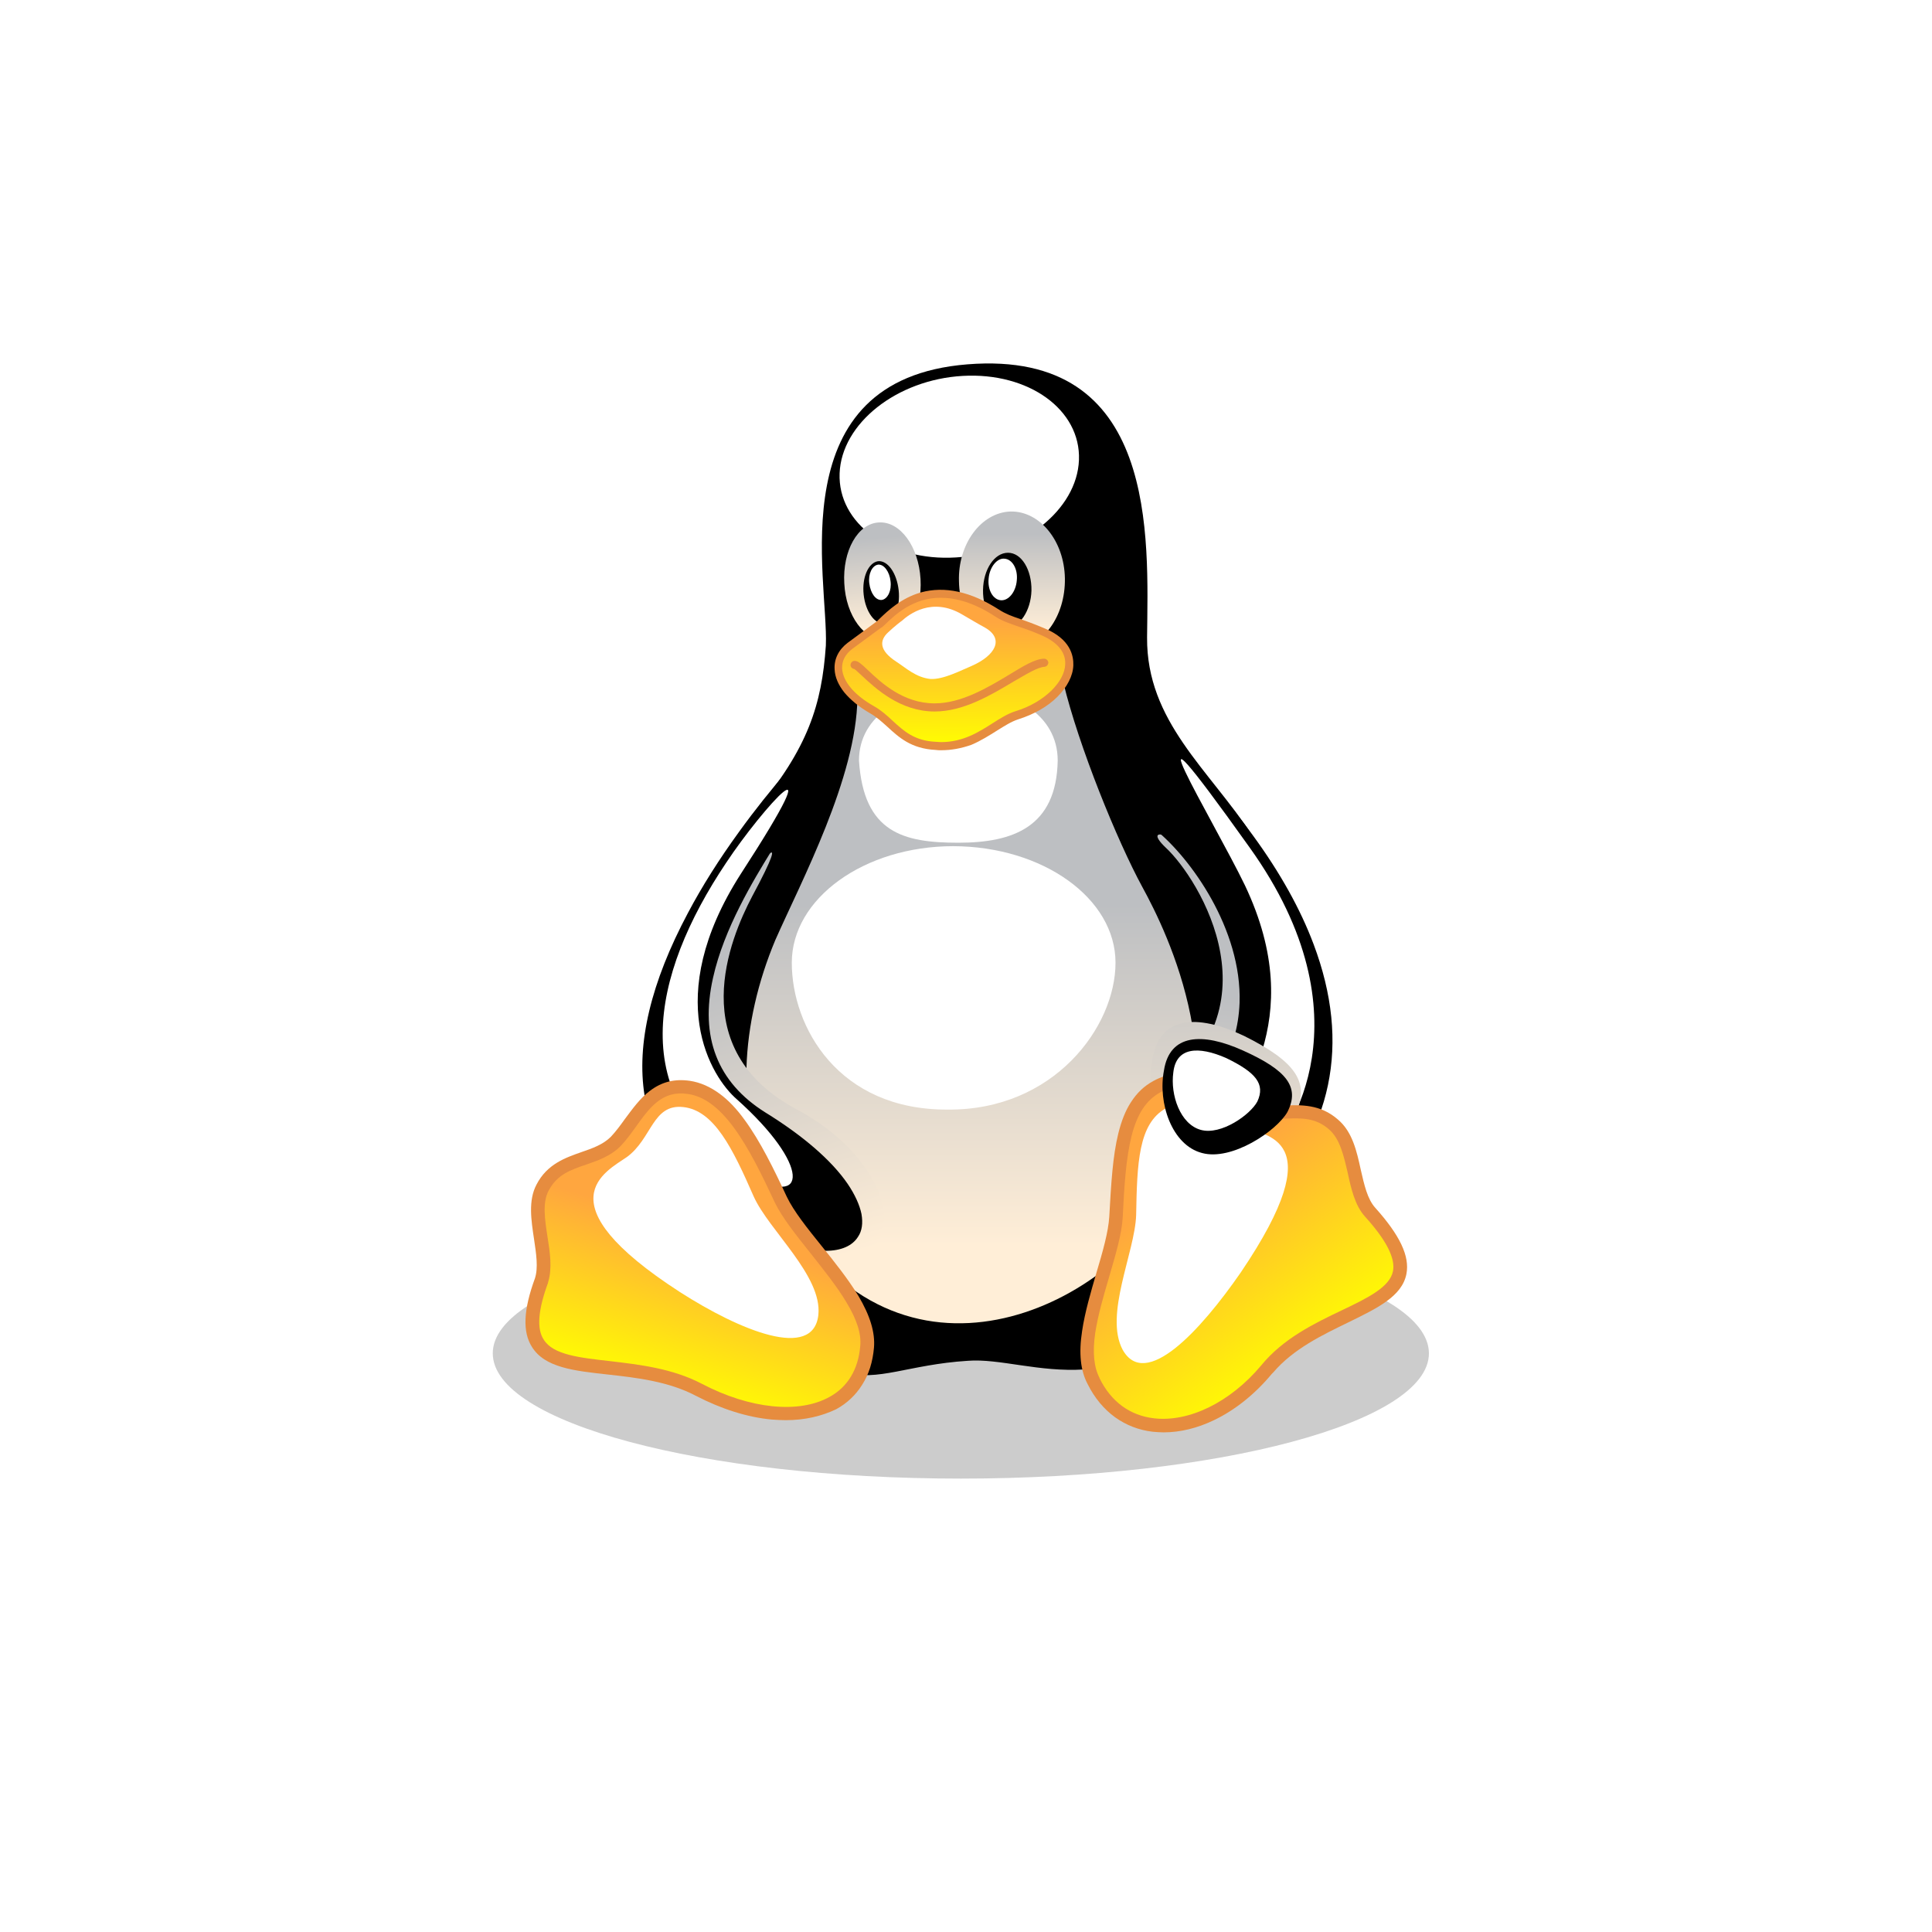 <?xml version="1.0" encoding="utf-8"?>
<!-- Generator: Adobe Illustrator 27.0.0, SVG Export Plug-In . SVG Version: 6.00 Build 0)  -->
<svg version="1.1" id="Calque_1" xmlns="http://www.w3.org/2000/svg" xmlns:xlink="http://www.w3.org/1999/xlink" x="0px" y="0px"
	 viewBox="0 0 618.3 618.3" style="enable-background:new 0 0 618.3 618.3;" xml:space="preserve">
<style type="text/css">
	.st0{fill-opacity:0.2;}
	.st1{fill:url(#SVGID_1_);}
	.st2{filter:url(#Adobe_OpacityMaskFilter);}
	.st3{filter:url(#Adobe_OpacityMaskFilter_00000058559649075346338710000001627856964532490388_);}
	
		.st4{mask:url(#SVGID_00000065760566213788849000000006828668116614260661_);fill:url(#SVGID_00000083049817970507945550000010507858456221875126_);}
	.st5{fill:url(#SVGID_00000101105408978163210080000001632704952116895630_);}
	.st6{fill:url(#SVGID_00000052085619267121481960000005595895039397758108_);}
	.st7{fill:url(#SVGID_00000076593751778316091660000003469691167984223657_);}
	.st8{filter:url(#Adobe_OpacityMaskFilter_00000107569861689243181240000007051332522492263571_);}
	.st9{filter:url(#Adobe_OpacityMaskFilter_00000065760615913157274140000017905206862795012762_);}
	
		.st10{mask:url(#SVGID_00000051346079624356148930000005233946957499885456_);fill:url(#SVGID_00000132067521663662991990000001091405987616302003_);}
	.st11{fill:url(#SVGID_00000070094101594932654030000007128572591640333218_);}
	.st12{filter:url(#Adobe_OpacityMaskFilter_00000084494823972797919850000012366536939514291613_);}
	.st13{filter:url(#Adobe_OpacityMaskFilter_00000053522428931531492670000013043860794762620808_);}
	
		.st14{mask:url(#SVGID_00000106828549127047178290000014118886063506935706_);fill:url(#SVGID_00000034055724179552739440000015538790548672648621_);}
	.st15{fill:url(#SVGID_00000164474869284693276450000017170666901320593824_);}
	.st16{fill:url(#SVGID_00000053544482975398481240000010052394814156937660_);}
	.st17{fill:url(#SVGID_00000016061665934212619110000017263383756215461794_);}
	.st18{filter:url(#Adobe_OpacityMaskFilter_00000097471304952494411100000007056237208663628989_);}
	.st19{filter:url(#Adobe_OpacityMaskFilter_00000166677160769966371390000016191231107544956840_);}
	
		.st20{mask:url(#SVGID_00000069370249988662769470000000797853319134790334_);fill:url(#SVGID_00000040535707634602787040000007247369233019518394_);}
	.st21{fill:url(#SVGID_00000140724154577537239770000001341195031176511421_);}
	.st22{filter:url(#Adobe_OpacityMaskFilter_00000150824668459821085850000010205674891414204300_);}
	.st23{filter:url(#Adobe_OpacityMaskFilter_00000012450114550060202160000007288017519633591231_);}
	
		.st24{mask:url(#SVGID_00000127008369600377505460000007837129387822817417_);fill:url(#SVGID_00000127040145550722897160000009385432158855044030_);}
	.st25{fill:url(#SVGID_00000045610193871078575910000015395212679548110007_);}
	.st26{filter:url(#Adobe_OpacityMaskFilter_00000010278755952185387040000002479344209837426564_);}
	.st27{filter:url(#Adobe_OpacityMaskFilter_00000069381142693025504270000000988353680649137801_);}
	
		.st28{mask:url(#SVGID_00000132066365222758496310000009941691239309440921_);fill:url(#SVGID_00000035517145263958022110000016803454866438774408_);}
	.st29{fill:url(#SVGID_00000077283748878547086160000008804334018476739756_);}
	.st30{filter:url(#Adobe_OpacityMaskFilter_00000155137968504942591920000001308530965425279670_);}
	.st31{filter:url(#Adobe_OpacityMaskFilter_00000114774186180308768190000013223605697511504772_);}
	
		.st32{mask:url(#SVGID_00000001651547785699123800000011365797838196537474_);fill:url(#SVGID_00000110444857522390838850000001447859714493194933_);}
	.st33{fill:url(#SVGID_00000034067748846913631230000001053059654586405006_);}
	.st34{fill:url(#SVGID_00000180335443424339365070000008289906683399286434_);}
	.st35{fill:url(#SVGID_00000166672948046972123520000010282782323932336785_);}
	.st36{fill:url(#SVGID_00000080164832392047435090000007622580267972581793_);}
	.st37{filter:url(#Adobe_OpacityMaskFilter_00000051341523331555709650000001792147372908586641_);}
	.st38{filter:url(#Adobe_OpacityMaskFilter_00000085938805078461640560000018224604356663645062_);}
	
		.st39{mask:url(#SVGID_00000078035636895240346820000008520707375769274046_);fill:url(#SVGID_00000176036433239110849690000017716348684549314959_);}
	.st40{fill:url(#SVGID_00000149354456465571304820000002660150273966799533_);}
	.st41{fill:#E68C3F;}
	.st42{filter:url(#Adobe_OpacityMaskFilter_00000171707163667351491120000018028186678952870324_);}
	.st43{filter:url(#Adobe_OpacityMaskFilter_00000021839010589392664270000008349999408463802507_);}
	
		.st44{mask:url(#SVGID_00000058583703957902388360000009710380395494256257_);fill:url(#SVGID_00000163045791618056027060000008733161790203251391_);}
	.st45{fill:url(#SVGID_00000051375854105788531260000010612326786606395312_);}
	.st46{filter:url(#Adobe_OpacityMaskFilter_00000033343536287944184910000000521398358517654974_);}
	.st47{filter:url(#Adobe_OpacityMaskFilter_00000165233985497950918850000003268203376497057964_);}
	
		.st48{mask:url(#SVGID_00000064334589628749149440000009377546348126643590_);fill:url(#SVGID_00000032619414069198615280000013632943463144413874_);}
	.st49{fill:url(#SVGID_00000016076003617280343170000003460592399800419458_);}
	.st50{fill:url(#SVGID_00000107545971313003452390000013936804976635722112_);}
	.st51{filter:url(#Adobe_OpacityMaskFilter_00000181054665437940708860000008375127825042793403_);}
	.st52{filter:url(#Adobe_OpacityMaskFilter_00000172422528933608506040000000728268929514963858_);}
	
		.st53{mask:url(#SVGID_00000023249560319517281850000012284562944024955036_);fill:url(#SVGID_00000080896613698599975650000010320024637485703615_);}
	.st54{fill:url(#SVGID_00000176004079539494700420000003818154342042767015_);}
</style>
<g>
	<path class="st0" d="M457.3,433.1c0,22.1-67.1,40.1-149.8,40.1c-82.7,0-149.8-17.9-149.8-40.1c0-22.1,67.1-40.1,149.8-40.1
		C390.2,392.9,457.2,410.9,457.3,433.1z"/>
	<path d="M225.4,389.9c-14.5-20.8-17.3-88.7,16.5-130.5c16.7-20,21.1-33.9,22.4-52.8c0.9-21.4-15.1-85.2,45.3-90
		c61.2-4.9,57.8,55.5,57.5,87.4c-0.2,26.9,19.8,42.2,33.6,63.3c25.4,38.6,23.3,105.1-4.8,141.1c-35.6,45.1-66,25.5-86.2,27.1
		C271.7,437.9,270.4,458,225.4,389.9L225.4,389.9z"/>
	
		<linearGradient id="SVGID_1_" gradientUnits="userSpaceOnUse" x1="-1687.897" y1="1060.215" x2="-1687.893" y2="1060.326" gradientTransform="matrix(295.787 0 0 -780.08 499643.375 827454.75)">
		<stop  offset="0" style="stop-color:#FFEED7"/>
		<stop  offset="1" style="stop-color:#BDBFC2"/>
	</linearGradient>
	<path class="st1" d="M373.1,271.3c10.5,9.7,37.8,53.1-5.4,80.3c-15.2,9.5,13.6,45.5,27.4,28.1c24.5-31.4,8.9-81.5-5.9-99.4
		C379.5,267.7,364.2,262.8,373.1,271.3L373.1,271.3z"/>
	<path d="M420.4,302.2c-4.2-11.2-10.7-22.9-19.4-34.8c-7.3-10.1-14.6-18.3-19.4-23.7c-2.7-3-5.6-5.1-8.4-6.3c-2.5-1.1-5-1.3-7.2-0.7
		c-3.4,0.9-5.9,3.8-6.6,7.7c-0.6,3.2-0.1,6.7,1.5,10.3c1.8,4,4.9,7.8,9.2,11.1c10.7,8.7,27.4,31.4,26.6,55.2
		c-0.6,15.6-8.5,28.9-23.7,39.5c-3.4,2.2-4.9,5.6-4.3,9.8c0.5,3.8,2.6,7.9,5.8,11.6c3.3,3.7,7.4,6.6,11.6,8c2,0.7,4,1,5.9,1
		c0.9,0,1.8-0.1,2.7-0.2c3-0.5,5.7-2,8.1-4.3C426.5,362.4,432.4,334.1,420.4,302.2z"/>
	<defs>
		<filter id="Adobe_OpacityMaskFilter" filterUnits="userSpaceOnUse" x="268.6" y="120.2" width="76.7" height="58.3">
			<feFlood  style="flood-color:white;flood-opacity:1" result="back"/>
			<feBlend  in="SourceGraphic" in2="back" mode="normal"/>
		</filter>
	</defs>
	
		<mask maskUnits="userSpaceOnUse" x="268.6" y="120.2" width="76.7" height="58.3" id="SVGID_00000162329233097486575800000011985829854731811003_">
		<g class="st2">
			<defs>
				
					<filter id="Adobe_OpacityMaskFilter_00000096051971723172179310000015949403272908239801_" filterUnits="userSpaceOnUse" x="268.6" y="120.2" width="76.7" height="58.3">
					<feFlood  style="flood-color:white;flood-opacity:1" result="back"/>
					<feBlend  in="SourceGraphic" in2="back" mode="normal"/>
				</filter>
			</defs>
			
				<mask maskUnits="userSpaceOnUse" x="268.6" y="120.2" width="76.7" height="58.3" id="SVGID_00000162329233097486575800000011985829854731811003_">
				<g style="filter:url(#Adobe_OpacityMaskFilter_00000096051971723172179310000015949403272908239801_);">
				</g>
			</mask>
			
				<linearGradient id="SVGID_00000021101909505974094110000000316147150763509404_" gradientUnits="userSpaceOnUse" x1="-1687.69" y1="1058.636" x2="-1687.703" y2="1058.503" gradientTransform="matrix(509.812 0 0 -387.835 860715.188 410697.125)">
				<stop  offset="0" style="stop-color:#CCCCCC"/>
				<stop  offset="1" style="stop-color:#000000"/>
			</linearGradient>
			
				<path style="mask:url(#SVGID_00000162329233097486575800000011985829854731811003_);fill:url(#SVGID_00000021101909505974094110000000316147150763509404_);" d="
				M345.3,147.2c-0.6,16-18.3,30-39.4,31.2c-21.2,1.3-37.8-10.9-37.2-26.9c0.6-16,18.3-30,39.4-31.2
				C329.2,119.1,345.9,131.1,345.3,147.2L345.3,147.2z"/>
		</g>
	</mask>
	
		<linearGradient id="SVGID_00000034783992548955253500000016627798608739235748_" gradientUnits="userSpaceOnUse" x1="-1687.69" y1="1058.636" x2="-1687.703" y2="1058.503" gradientTransform="matrix(509.812 0 0 -387.835 860715.188 410697.125)">
		<stop  offset="0" style="stop-color:#FFFFFF"/>
		<stop  offset="1" style="stop-color:#FFFFFF"/>
	</linearGradient>
	<path style="fill:url(#SVGID_00000034783992548955253500000016627798608739235748_);" d="M345.3,147.2c-0.6,16-18.3,30-39.4,31.2
		c-21.2,1.3-37.8-10.9-37.2-26.9c0.6-16,18.3-30,39.4-31.2C329.2,119.1,345.9,131.1,345.3,147.2L345.3,147.2z"/>
	
		<linearGradient id="SVGID_00000183242985561323931650000014520581479403252137_" gradientUnits="userSpaceOnUse" x1="-1683.014" y1="1058.821" x2="-1683.02" y2="1058.939" gradientTransform="matrix(163.236 0 0 -250.667 275012.062 265611.625)">
		<stop  offset="0" style="stop-color:#FFEED7"/>
		<stop  offset="1" style="stop-color:#BDBFC2"/>
	</linearGradient>
	<path style="fill:url(#SVGID_00000183242985561323931650000014520581479403252137_);" d="M294.6,185.3c0.6,10.4-4.3,19.2-11.1,19.5
		c-6.8,0.4-12.8-7.7-13.3-18.1c-0.6-10.4,4.3-19.2,11.1-19.5C288.1,166.8,294,174.9,294.6,185.3z"/>
	
		<linearGradient id="SVGID_00000116229373257831523640000016524135907965308080_" gradientUnits="userSpaceOnUse" x1="-1685.851" y1="1058.907" x2="-1685.851" y2="1059.015" gradientTransform="matrix(225.75 0 0 -291.041 380904 308386.062)">
		<stop  offset="0" style="stop-color:#FFEED7"/>
		<stop  offset="1" style="stop-color:#BDBFC2"/>
	</linearGradient>
	<path style="fill:url(#SVGID_00000116229373257831523640000016524135907965308080_);" d="M306.9,186.1c0.2,12.1,8.1,21.6,17.4,21.4
		c9.4-0.2,16.7-10.2,16.5-22.4c-0.2-12.1-8.1-21.6-17.4-21.4C314,164,306.5,174.1,306.9,186.1z"/>
	<path d="M314.6,188.8c-0.1,6.7,3.2,12.1,7.5,12.1c4.2,0,7.8-5.4,8-11.9c0.1-6.7-3.2-12.1-7.5-12.1
		C318.2,176.9,314.7,182.3,314.6,188.8L314.6,188.8z M287.6,188.9c0.6,5.5-1.5,10.2-4.6,10.6c-3,0.4-6-3.7-6.6-9.2
		c-0.6-5.5,1.5-10.2,4.6-10.7C284.1,179.3,287,183.4,287.6,188.9L287.6,188.9z"/>
	<defs>
		
			<filter id="Adobe_OpacityMaskFilter_00000000904840063400503350000015567768965298625212_" filterUnits="userSpaceOnUse" x="316.3" y="178.7" width="9.1" height="13.4">
			<feFlood  style="flood-color:white;flood-opacity:1" result="back"/>
			<feBlend  in="SourceGraphic" in2="back" mode="normal"/>
		</filter>
	</defs>
	
		<mask maskUnits="userSpaceOnUse" x="316.3" y="178.7" width="9.1" height="13.4" id="SVGID_00000164503375498401312100000008399753298142366607_">
		<g style="filter:url(#Adobe_OpacityMaskFilter_00000000904840063400503350000015567768965298625212_);">
			<defs>
				
					<filter id="Adobe_OpacityMaskFilter_00000068651920633450072070000002783613171379269812_" filterUnits="userSpaceOnUse" x="316.3" y="178.7" width="9.1" height="13.4">
					<feFlood  style="flood-color:white;flood-opacity:1" result="back"/>
					<feBlend  in="SourceGraphic" in2="back" mode="normal"/>
				</filter>
			</defs>
			
				<mask maskUnits="userSpaceOnUse" x="316.3" y="178.7" width="9.1" height="13.4" id="SVGID_00000164503375498401312100000008399753298142366607_">
				<g style="filter:url(#Adobe_OpacityMaskFilter_00000068651920633450072070000002783613171379269812_);">
				</g>
			</mask>
			
				<linearGradient id="SVGID_00000074441371043729505580000003743432228518528679_" gradientUnits="userSpaceOnUse" x1="-1675.594" y1="1057.787" x2="-1675.606" y2="1057.65" gradientTransform="matrix(60.498 0 0 -88.874 101691.844 94189.453)">
				<stop  offset="0" style="stop-color:#A6A6A6"/>
				<stop  offset="1" style="stop-color:#000000"/>
			</linearGradient>
			
				<path style="mask:url(#SVGID_00000164503375498401312100000008399753298142366607_);fill:url(#SVGID_00000074441371043729505580000003743432228518528679_);" d="
				M316.4,185.1c-0.4,3.7,1.4,6.8,3.9,7c2.5,0.2,4.8-2.7,5.1-6.3c0.4-3.7-1.4-6.8-3.9-7C319.1,178.5,316.7,181.5,316.4,185.1
				L316.4,185.1z"/>
		</g>
	</mask>
	
		<linearGradient id="SVGID_00000083781258330581024870000016576663878541890222_" gradientUnits="userSpaceOnUse" x1="-1675.594" y1="1057.787" x2="-1675.606" y2="1057.65" gradientTransform="matrix(60.498 0 0 -88.874 101691.844 94189.453)">
		<stop  offset="0" style="stop-color:#FFFFFF"/>
		<stop  offset="1" style="stop-color:#FFFFFF"/>
	</linearGradient>
	<path style="fill:url(#SVGID_00000083781258330581024870000016576663878541890222_);" d="M316.4,185.1c-0.4,3.7,1.4,6.8,3.9,7
		c2.5,0.2,4.8-2.7,5.1-6.3c0.4-3.7-1.4-6.8-3.9-7C319.1,178.5,316.7,181.5,316.4,185.1L316.4,185.1z"/>
	<defs>
		
			<filter id="Adobe_OpacityMaskFilter_00000157270004868870154490000010511068312343303558_" filterUnits="userSpaceOnUse" x="278.2" y="180.7" width="6.9" height="11.3">
			<feFlood  style="flood-color:white;flood-opacity:1" result="back"/>
			<feBlend  in="SourceGraphic" in2="back" mode="normal"/>
		</filter>
	</defs>
	
		<mask maskUnits="userSpaceOnUse" x="278.2" y="180.7" width="6.9" height="11.3" id="SVGID_00000156567345853250150690000001918649486962581647_">
		<g style="filter:url(#Adobe_OpacityMaskFilter_00000157270004868870154490000010511068312343303558_);">
			<defs>
				
					<filter id="Adobe_OpacityMaskFilter_00000140719658258743450440000000161855841601627066_" filterUnits="userSpaceOnUse" x="278.2" y="180.7" width="6.9" height="11.3">
					<feFlood  style="flood-color:white;flood-opacity:1" result="back"/>
					<feBlend  in="SourceGraphic" in2="back" mode="normal"/>
				</filter>
			</defs>
			
				<mask maskUnits="userSpaceOnUse" x="278.2" y="180.7" width="6.9" height="11.3" id="SVGID_00000156567345853250150690000001918649486962581647_">
				<g style="filter:url(#Adobe_OpacityMaskFilter_00000140719658258743450440000000161855841601627066_);">
				</g>
			</mask>
			
				<linearGradient id="SVGID_00000088103013153079998900000000752477563338292881_" gradientUnits="userSpaceOnUse" x1="-1666.356" y1="1057.516" x2="-1666.342" y2="1057.384" gradientTransform="matrix(45.894 0 0 -74.897 76757.031 79386.281)">
				<stop  offset="0" style="stop-color:#A6A6A6"/>
				<stop  offset="1" style="stop-color:#000000"/>
			</linearGradient>
			
				<path style="mask:url(#SVGID_00000156567345853250150690000001918649486962581647_);fill:url(#SVGID_00000088103013153079998900000000752477563338292881_);" d="
				M285,186c0.4,3-0.9,5.7-2.8,6c-1.9,0.2-3.6-2.1-4-5.3c-0.4-3,0.9-5.7,2.8-6C282.9,180.5,284.7,183,285,186z"/>
		</g>
	</mask>
	
		<linearGradient id="SVGID_00000153686669837961653500000006648749045086061733_" gradientUnits="userSpaceOnUse" x1="-1666.356" y1="1057.516" x2="-1666.342" y2="1057.384" gradientTransform="matrix(45.894 0 0 -74.897 76757.031 79386.281)">
		<stop  offset="0" style="stop-color:#FFFFFF"/>
		<stop  offset="1" style="stop-color:#FFFFFF"/>
	</linearGradient>
	<path style="fill:url(#SVGID_00000153686669837961653500000006648749045086061733_);" d="M285,186c0.4,3-0.9,5.7-2.8,6
		c-1.9,0.2-3.6-2.1-4-5.3c-0.4-3,0.9-5.7,2.8-6C282.9,180.5,284.7,183,285,186z"/>
	
		<linearGradient id="SVGID_00000148648271217818907620000010865975980162707348_" gradientUnits="userSpaceOnUse" x1="-1688.565" y1="1059.833" x2="-1688.565" y2="1059.907" gradientTransform="matrix(958.783 0 0 -1450.839 1619277.25 1538048.375)">
		<stop  offset="0" style="stop-color:#FFEED7"/>
		<stop  offset="1" style="stop-color:#BDBFC2"/>
	</linearGradient>
	<path style="fill:url(#SVGID_00000148648271217818907620000010865975980162707348_);" d="M248.1,300.9c8.3-18.8,26-52,26.3-77.6
		c0-20.4,61-25.3,65.9-4.9c4.9,20.4,17.3,50.8,25.3,65.5c8,14.6,31,61.3,6.4,102c-22.1,36-89.2,64.6-125-4.9
		C234.9,357,237.1,327.2,248.1,300.9L248.1,300.9z"/>
	
		<linearGradient id="SVGID_00000160893058371430245410000017242668230223819432_" gradientUnits="userSpaceOnUse" x1="-1686.53" y1="1060.236" x2="-1686.546" y2="1060.351" gradientTransform="matrix(415.425 0 0 -865.667 700880.75 918215)">
		<stop  offset="0" style="stop-color:#FFEED7"/>
		<stop  offset="1" style="stop-color:#BDBFC2"/>
	</linearGradient>
	<path style="fill:url(#SVGID_00000160893058371430245410000017242668230223819432_);" d="M240.7,286.9
		c-7.1,13.5-21.9,48.8,14.2,68.1c38.7,20.6,38.6,62.8-8,42.7c-42.6-18.1-23.8-91.6-11.8-109.2C242.8,276.2,254.5,261.2,240.7,286.9
		L240.7,286.9z"/>
	<path d="M275.7,388.5c-0.6-2.9-2.1-6.2-4.4-9.6c-5.2-7.6-14.4-15.5-26.4-22.9c-15.3-9.6-21-24.1-16.7-43.1
		c3.5-15.8,13-31.3,18.7-40.6l0.3-0.6v0c0.4-0.6,0.8-1.3,1.2-2c4-6.8,9.1-15.2,12.9-22.2c2.1-3.9,3.6-6.8,4.5-9
		c1.2-2.9,1.4-4.3,0.7-4.8c-0.7-0.5-2,0.1-4.4,2.3c-2.3,2.1-5.6,5.5-9.8,10.3c-5.5,6.4-10.8,13-15.7,19.8
		c-6.4,8.8-11.9,17.5-16.4,26c-11.9,22.3-16.6,42-13.9,58.6c1.2,7.7,4.1,14.8,8.5,21.1c4.8,6.8,11.5,12.9,20,17.9
		c9.8,6,18.9,9.6,26.2,10.4c1.1,0.1,2.2,0.2,3.2,0.2c5,0,8.6-1.6,10.4-4.5C275.9,393.9,276.2,391.4,275.7,388.5z"/>
	<defs>
		
			<filter id="Adobe_OpacityMaskFilter_00000129201491224641418580000001933033394311800969_" filterUnits="userSpaceOnUse" x="253.4" y="270.7" width="103.6" height="84.4">
			<feFlood  style="flood-color:white;flood-opacity:1" result="back"/>
			<feBlend  in="SourceGraphic" in2="back" mode="normal"/>
		</filter>
	</defs>
	
		<mask maskUnits="userSpaceOnUse" x="253.4" y="270.7" width="103.6" height="84.4" id="SVGID_00000085239411360302429740000016443783262673399691_">
		<g style="filter:url(#Adobe_OpacityMaskFilter_00000129201491224641418580000001933033394311800969_);">
			<defs>
				
					<filter id="Adobe_OpacityMaskFilter_00000079448869327182186800000004230611152959862171_" filterUnits="userSpaceOnUse" x="253.4" y="270.7" width="103.6" height="84.4">
					<feFlood  style="flood-color:white;flood-opacity:1" result="back"/>
					<feBlend  in="SourceGraphic" in2="back" mode="normal"/>
				</filter>
			</defs>
			
				<mask maskUnits="userSpaceOnUse" x="253.4" y="270.7" width="103.6" height="84.4" id="SVGID_00000085239411360302429740000016443783262673399691_">
				<g style="filter:url(#Adobe_OpacityMaskFilter_00000079448869327182186800000004230611152959862171_);">
				</g>
			</mask>
			
				<linearGradient id="SVGID_00000173878560261085047170000011294437795561347502_" gradientUnits="userSpaceOnUse" x1="-1688.15" y1="1060.556" x2="-1688.15" y2="1060.433" gradientTransform="matrix(688.556 0 0 -560.976 1162691 595228.438)">
				<stop  offset="0" style="stop-color:#CCCCCC"/>
				<stop  offset="1" style="stop-color:#000000"/>
			</linearGradient>
			
				<path style="mask:url(#SVGID_00000085239411360302429740000016443783262673399691_);fill:url(#SVGID_00000173878560261085047170000011294437795561347502_);" d="
				M357,308.1c0,20.6-19.8,47.3-53.7,47c-35,0.2-49.9-26.4-49.9-47c0-20.6,23.2-37.3,51.7-37.3C333.8,270.9,357,287.5,357,308.1
				L357,308.1z"/>
		</g>
	</mask>
	
		<linearGradient id="SVGID_00000072258447340545666050000007190847243885152692_" gradientUnits="userSpaceOnUse" x1="-1688.15" y1="1060.556" x2="-1688.15" y2="1060.433" gradientTransform="matrix(688.556 0 0 -560.976 1162691 595228.438)">
		<stop  offset="0" style="stop-color:#FFFFFF"/>
		<stop  offset="1" style="stop-color:#FFFFFF"/>
	</linearGradient>
	<path style="fill:url(#SVGID_00000072258447340545666050000007190847243885152692_);" d="M357,308.1c0,20.6-19.8,47.3-53.7,47
		c-35,0.2-49.9-26.4-49.9-47c0-20.6,23.2-37.3,51.7-37.3C333.8,270.9,357,287.5,357,308.1L357,308.1z"/>
	<defs>
		
			<filter id="Adobe_OpacityMaskFilter_00000114039103434223752610000006354270140377426098_" filterUnits="userSpaceOnUse" x="274.8" y="220.4" width="63.7" height="49.3">
			<feFlood  style="flood-color:white;flood-opacity:1" result="back"/>
			<feBlend  in="SourceGraphic" in2="back" mode="normal"/>
		</filter>
	</defs>
	
		<mask maskUnits="userSpaceOnUse" x="274.8" y="220.4" width="63.7" height="49.3" id="SVGID_00000046331903529592716940000004295973182967033271_">
		<g style="filter:url(#Adobe_OpacityMaskFilter_00000114039103434223752610000006354270140377426098_);">
			<defs>
				
					<filter id="Adobe_OpacityMaskFilter_00000147934976068302019660000002039739609484002698_" filterUnits="userSpaceOnUse" x="274.8" y="220.4" width="63.7" height="49.3">
					<feFlood  style="flood-color:white;flood-opacity:1" result="back"/>
					<feBlend  in="SourceGraphic" in2="back" mode="normal"/>
				</filter>
			</defs>
			
				<mask maskUnits="userSpaceOnUse" x="274.8" y="220.4" width="63.7" height="49.3" id="SVGID_00000046331903529592716940000004295973182967033271_">
				<g style="filter:url(#Adobe_OpacityMaskFilter_00000147934976068302019660000002039739609484002698_);">
				</g>
			</mask>
			
				<linearGradient id="SVGID_00000175306996259078301080000002514137670876812952_" gradientUnits="userSpaceOnUse" x1="-1687.324" y1="1060.063" x2="-1687.323" y2="1059.979" gradientTransform="matrix(423.26 0 0 -327.561 714483.562 347474)">
				<stop  offset="0" style="stop-color:#A6A6A6"/>
				<stop  offset="1" style="stop-color:#000000"/>
			</linearGradient>
			
				<path style="mask:url(#SVGID_00000046331903529592716940000004295973182967033271_);fill:url(#SVGID_00000175306996259078301080000002514137670876812952_);" d="
				M338.5,243.4c-0.4,21.3-14.3,26.3-31.8,26.3c-17.6,0-30.3-3.2-31.8-26.3c0-14.5,14.3-22.9,31.8-22.9
				C324.2,220.3,338.5,228.7,338.5,243.4L338.5,243.4z"/>
		</g>
	</mask>
	
		<linearGradient id="SVGID_00000144310685747249297660000008110141672555279039_" gradientUnits="userSpaceOnUse" x1="-1687.324" y1="1060.063" x2="-1687.323" y2="1059.979" gradientTransform="matrix(423.26 0 0 -327.561 714483.562 347474)">
		<stop  offset="0" style="stop-color:#FFFFFF"/>
		<stop  offset="1" style="stop-color:#FFFFFF"/>
	</linearGradient>
	<path style="fill:url(#SVGID_00000144310685747249297660000008110141672555279039_);" d="M338.5,243.4
		c-0.4,21.3-14.3,26.3-31.8,26.3c-17.6,0-30.3-3.2-31.8-26.3c0-14.5,14.3-22.9,31.8-22.9C324.2,220.3,338.5,228.7,338.5,243.4
		L338.5,243.4z"/>
	<defs>
		
			<filter id="Adobe_OpacityMaskFilter_00000148659535112634948690000002577714427220599427_" filterUnits="userSpaceOnUse" x="212.1" y="252.8" width="41.6" height="127.1">
			<feFlood  style="flood-color:white;flood-opacity:1" result="back"/>
			<feBlend  in="SourceGraphic" in2="back" mode="normal"/>
		</filter>
	</defs>
	
		<mask maskUnits="userSpaceOnUse" x="212.1" y="252.8" width="41.6" height="127.1" id="SVGID_00000029743962479705068730000007344843024060439227_">
		<g style="filter:url(#Adobe_OpacityMaskFilter_00000148659535112634948690000002577714427220599427_);">
			<defs>
				
					<filter id="Adobe_OpacityMaskFilter_00000033330126302175865640000012820014763926004132_" filterUnits="userSpaceOnUse" x="212.1" y="252.8" width="41.6" height="127.1">
					<feFlood  style="flood-color:white;flood-opacity:1" result="back"/>
					<feBlend  in="SourceGraphic" in2="back" mode="normal"/>
				</filter>
			</defs>
			
				<mask maskUnits="userSpaceOnUse" x="212.1" y="252.8" width="41.6" height="127.1" id="SVGID_00000029743962479705068730000007344843024060439227_">
				<g style="filter:url(#Adobe_OpacityMaskFilter_00000033330126302175865640000012820014763926004132_);">
				</g>
			</mask>
			
				<linearGradient id="SVGID_00000000904370807473559140000014675652025059312534_" gradientUnits="userSpaceOnUse" x1="-1684.66" y1="1060.259" x2="-1684.66" y2="1060.14" gradientTransform="matrix(276.355 0 0 -844.906 465797.469 896074.875)">
				<stop  offset="0" style="stop-color:#A6A6A6"/>
				<stop  offset="1" style="stop-color:#000000"/>
			</linearGradient>
			
				<path style="mask:url(#SVGID_00000029743962479705068730000007344843024060439227_);fill:url(#SVGID_00000000904370807473559140000014675652025059312534_);" d="
				M232.4,276.1c11.5-17.4,35.7-44.2,4.6,3.7c-25.3,39.6-9.4,64.9-1.2,72c23.6,21.1,22.7,35.2,4.1,24.1
				C199.9,352.2,208.2,312.2,232.4,276.1L232.4,276.1z"/>
		</g>
	</mask>
	
		<linearGradient id="SVGID_00000048491875942627437160000006882014563254913694_" gradientUnits="userSpaceOnUse" x1="-1684.66" y1="1060.259" x2="-1684.66" y2="1060.14" gradientTransform="matrix(276.355 0 0 -844.906 465797.469 896074.875)">
		<stop  offset="0" style="stop-color:#FFFFFF"/>
		<stop  offset="1" style="stop-color:#FFFFFF"/>
	</linearGradient>
	<path style="fill:url(#SVGID_00000048491875942627437160000006882014563254913694_);" d="M232.4,276.1c11.5-17.4,35.7-44.2,4.6,3.7
		c-25.3,39.6-9.4,64.9-1.2,72c23.6,21.1,22.7,35.2,4.1,24.1C199.9,352.2,208.2,312.2,232.4,276.1L232.4,276.1z"/>
	<defs>
		
			<filter id="Adobe_OpacityMaskFilter_00000026155600914761474000000009681993824493330309_" filterUnits="userSpaceOnUse" x="377.9" y="242.9" width="42.8" height="130.3">
			<feFlood  style="flood-color:white;flood-opacity:1" result="back"/>
			<feBlend  in="SourceGraphic" in2="back" mode="normal"/>
		</filter>
	</defs>
	
		<mask maskUnits="userSpaceOnUse" x="377.9" y="242.9" width="42.8" height="130.3" id="SVGID_00000149341122672936234370000016363581290972306878_">
		<g style="filter:url(#Adobe_OpacityMaskFilter_00000026155600914761474000000009681993824493330309_);">
			<defs>
				
					<filter id="Adobe_OpacityMaskFilter_00000111177697505907694930000007782211831718087318_" filterUnits="userSpaceOnUse" x="377.9" y="242.9" width="42.8" height="130.3">
					<feFlood  style="flood-color:white;flood-opacity:1" result="back"/>
					<feBlend  in="SourceGraphic" in2="back" mode="normal"/>
				</filter>
			</defs>
			
				<mask maskUnits="userSpaceOnUse" x="377.9" y="242.9" width="42.8" height="130.3" id="SVGID_00000149341122672936234370000016363581290972306878_">
				<g style="filter:url(#Adobe_OpacityMaskFilter_00000111177697505907694930000007782211831718087318_);">
				</g>
			</mask>
			
				<linearGradient id="SVGID_00000079461325627784928560000016121175047859109021_" gradientUnits="userSpaceOnUse" x1="-1688.101" y1="1060.188" x2="-1688.101" y2="1060.084" gradientTransform="matrix(284.405 0 0 -866.383 480503.375 918775.312)">
				<stop  offset="0" style="stop-color:#A6A6A6"/>
				<stop  offset="1" style="stop-color:#000000"/>
			</linearGradient>
			
				<path style="mask:url(#SVGID_00000149341122672936234370000016363581290972306878_);fill:url(#SVGID_00000079461325627784928560000016121175047859109021_);" d="
				M398.4,283.3c-9.9-20.5-41.5-72.4,1.5-12.1c39.2,54.7,11.7,92.7,6.8,96.4c-4.9,3.7-21.4,11.4-16.6-1.9
				C395,352.5,419.4,327.5,398.4,283.3L398.4,283.3z"/>
		</g>
	</mask>
	
		<linearGradient id="SVGID_00000124854059847981008330000009055919835248514728_" gradientUnits="userSpaceOnUse" x1="-1688.101" y1="1060.188" x2="-1688.101" y2="1060.084" gradientTransform="matrix(284.405 0 0 -866.383 480503.375 918775.312)">
		<stop  offset="0" style="stop-color:#FFFFFF"/>
		<stop  offset="1" style="stop-color:#FFFFFF"/>
	</linearGradient>
	<path style="fill:url(#SVGID_00000124854059847981008330000009055919835248514728_);" d="M398.4,283.3
		c-9.9-20.5-41.5-72.4,1.5-12.1c39.2,54.7,11.7,92.7,6.8,96.4c-4.9,3.7-21.4,11.4-16.6-1.9C395,352.5,419.4,327.5,398.4,283.3
		L398.4,283.3z"/>
	
		<linearGradient id="SVGID_00000155139295993428328160000014060810778324476572_" gradientUnits="userSpaceOnUse" x1="-1687.545" y1="1061.017" x2="-1687.567" y2="1060.943" gradientTransform="matrix(712.427 0 0 -695.194 1202480 738011.875)">
		<stop  offset="0" style="stop-color:#FFA63F"/>
		<stop  offset="1" style="stop-color:#FFFF00"/>
	</linearGradient>
	<path style="fill:url(#SVGID_00000155139295993428328160000014060810778324476572_);" d="M223.7,444.8c-26.2-13.9-64.2,2.7-50.4-35
		c2.8-8.5-4.1-21.4,0.4-29.7c5.3-10.2,16.6-8,23.4-14.7c6.7-7,10.9-19.2,23.4-17.3c12.4,1.9,20.7,17.1,29.4,35.8
		c6.4,13.3,29.1,32.2,27.6,47.2C275.5,453.9,249.4,458.2,223.7,444.8L223.7,444.8z"/>
	
		<linearGradient id="SVGID_00000133512118809966297900000000994968806686824120_" gradientUnits="userSpaceOnUse" x1="-1688.129" y1="1061.872" x2="-1688.136" y2="1062.184" gradientTransform="matrix(320.012 0 0 -307.039 540615.438 326429.469)">
		<stop  offset="0" style="stop-color:#FFEED7"/>
		<stop  offset="1" style="stop-color:#BDBFC2"/>
	</linearGradient>
	<path style="fill:url(#SVGID_00000133512118809966297900000000994968806686824120_);" d="M414.6,356.3c-4,7.5-20.6,19.5-31.7,16.4
		c-11.2-3-16.4-20.1-14.2-33.1c2.1-14.5,14.2-15.3,29.4-8.1C414.4,339.6,419.4,346.3,414.6,356.3z"/>
	
		<linearGradient id="SVGID_00000060718076508084973460000011236261396636084878_" gradientUnits="userSpaceOnUse" x1="-1688.922" y1="1060.965" x2="-1688.869" y2="1060.882" gradientTransform="matrix(666.5 0 0 -734.889 1126045.75 780075)">
		<stop  offset="0" style="stop-color:#FFA63F"/>
		<stop  offset="1" style="stop-color:#FFFF00"/>
	</linearGradient>
	<path style="fill:url(#SVGID_00000060718076508084973460000011236261396636084878_);" d="M405.4,438.3
		c19.2-23.3,61.9-18.5,33.1-50.4c-6.1-6.9-4.2-21.7-11.7-28c-8.8-7.7-18.5-1.4-27.4-5.4c-8.9-4.3-18.3-12.6-29.1-6.8
		c-10.9,6-12.1,21.4-13.1,41.8c-0.9,14.6-14.3,39.1-7.1,52.5C360.4,462.9,387.2,460.1,405.4,438.3L405.4,438.3z"/>
	<defs>
		
			<filter id="Adobe_OpacityMaskFilter_00000137092691162708311880000016354526949588062654_" filterUnits="userSpaceOnUse" x="357.4" y="353" width="54.8" height="83.2">
			<feFlood  style="flood-color:white;flood-opacity:1" result="back"/>
			<feBlend  in="SourceGraphic" in2="back" mode="normal"/>
		</filter>
	</defs>
	
		<mask maskUnits="userSpaceOnUse" x="357.4" y="353" width="54.8" height="83.2" id="SVGID_00000133506730409053304200000005366737680929627567_">
		<g style="filter:url(#Adobe_OpacityMaskFilter_00000137092691162708311880000016354526949588062654_);">
			<defs>
				
					<filter id="Adobe_OpacityMaskFilter_00000143615580746838419280000005843610666301644193_" filterUnits="userSpaceOnUse" x="357.4" y="353" width="54.8" height="83.2">
					<feFlood  style="flood-color:white;flood-opacity:1" result="back"/>
					<feBlend  in="SourceGraphic" in2="back" mode="normal"/>
				</filter>
			</defs>
			
				<mask maskUnits="userSpaceOnUse" x="357.4" y="353" width="54.8" height="83.2" id="SVGID_00000133506730409053304200000005366737680929627567_">
				<g style="filter:url(#Adobe_OpacityMaskFilter_00000143615580746838419280000005843610666301644193_);">
				</g>
			</mask>
			
				<linearGradient id="SVGID_00000159453916476272622600000010389752143911615621_" gradientUnits="userSpaceOnUse" x1="-1688.168" y1="1061.451" x2="-1688.185" y2="1061.326" gradientTransform="matrix(364.18 0 0 -552.995 615187.5 587315.312)">
				<stop  offset="0" style="stop-color:#A6A6A6"/>
				<stop  offset="1" style="stop-color:#000000"/>
			</linearGradient>
			
				<path style="mask:url(#SVGID_00000133506730409053304200000005366737680929627567_);fill:url(#SVGID_00000159453916476272622600000010389752143911615621_);" d="
				M397.1,407.2c29.7-43.9,7.6-43.5,0.1-46.9c-7.5-3.5-15.3-10.4-24.1-5.6c-8.8,4.9-9.2,17.6-9.5,34.2c-0.4,11.9-10.3,31.9-4.3,43.1
				C366.6,444.9,384.1,426,397.1,407.2z"/>
		</g>
	</mask>
	
		<linearGradient id="SVGID_00000134230614998749269630000004698210993369712018_" gradientUnits="userSpaceOnUse" x1="-1688.168" y1="1061.451" x2="-1688.185" y2="1061.326" gradientTransform="matrix(364.18 0 0 -552.995 615187.5 587315.312)">
		<stop  offset="0" style="stop-color:#FFFFFF"/>
		<stop  offset="1" style="stop-color:#FFFFFF"/>
	</linearGradient>
	<path style="fill:url(#SVGID_00000134230614998749269630000004698210993369712018_);" d="M397.1,407.2c29.7-43.9,7.6-43.5,0.1-46.9
		c-7.5-3.5-15.3-10.4-24.1-5.6c-8.8,4.9-9.2,17.6-9.5,34.2c-0.4,11.9-10.3,31.9-4.3,43.1C366.6,444.9,384.1,426,397.1,407.2z"/>
	<g>
		<path class="st41" d="M372.4,458.4c-1.2,0-2.3-0.1-3.5-0.2c-4.4-0.5-8.5-2.1-12-4.6c-3.6-2.6-6.6-6.2-8.8-10.6
			c-2.3-4.3-2.9-9.9-1.8-17c0.9-6.1,2.8-12.5,4.6-18.7c2-6.7,3.8-13,4.1-17.9c0.6-10.7,1.1-19.4,2.9-26.7c1-4,2.3-7.3,4-9.9
			c1.9-3,4.3-5.3,7.3-6.9l0,0c4.4-2.4,9-2.9,14-1.6c4.2,1.1,8.1,3.3,11.9,5.5c1.8,1,3.5,2,5.2,2.8c3.3,1.5,6.8,1.3,10.6,1.2
			c5.4-0.2,11.6-0.5,17.3,4.5c4.6,3.9,6,10.1,7.3,16.1c1.1,4.8,2.1,9.3,4.6,12.1c7.9,8.8,11.1,15.5,10,21.2
			c-1.4,7.2-9.4,11-18.6,15.5c-8.2,4-17.5,8.4-24,16v0l-0.5,0.5c-5.4,6.5-11.8,11.6-18.5,14.8C383.1,457.1,377.6,458.4,372.4,458.4z
			 M371.3,349.6c-4.5,2.5-7.4,6.9-9.2,14.1c-1.7,6.9-2.3,15.4-2.8,25.9l0,0c-0.3,5.4-2.3,12-4.3,18.9c-1.8,6.1-3.6,12.3-4.5,18.1
			c-0.9,6.2-0.4,11,1.4,14.4l0,0.1c3.7,7.5,9.7,11.9,17.4,12.8c11.2,1.3,24.4-5.1,34.3-16.9l0,0c7.1-8.7,17.1-13.5,25.9-17.7
			c8.2-3.9,15.3-7.4,16.3-12.5c0.8-4.1-2.1-9.9-9-17.5l0,0c-3.2-3.6-4.4-8.9-5.5-14c-1.3-5.6-2.5-10.8-5.9-13.8l0,0
			c-4.4-3.9-9-3.7-14.3-3.5c-4.1,0.2-8.3,0.3-12.6-1.5l-0.1,0c-1.8-0.9-3.7-1.9-5.5-3C385.8,349.4,379,345.5,371.3,349.6z"/>
	</g>
	<defs>
		
			<filter id="Adobe_OpacityMaskFilter_00000128462846177230117270000013789283437245080986_" filterUnits="userSpaceOnUse" x="189.9" y="354.2" width="72.1" height="74">
			<feFlood  style="flood-color:white;flood-opacity:1" result="back"/>
			<feBlend  in="SourceGraphic" in2="back" mode="normal"/>
		</filter>
	</defs>
	
		<mask maskUnits="userSpaceOnUse" x="189.9" y="354.2" width="72.1" height="74" id="SVGID_00000166650949016170252450000006578680277078014362_">
		<g style="filter:url(#Adobe_OpacityMaskFilter_00000128462846177230117270000013789283437245080986_);">
			<defs>
				
					<filter id="Adobe_OpacityMaskFilter_00000031200309470298126350000009357740119900690594_" filterUnits="userSpaceOnUse" x="189.9" y="354.2" width="72.1" height="74">
					<feFlood  style="flood-color:white;flood-opacity:1" result="back"/>
					<feBlend  in="SourceGraphic" in2="back" mode="normal"/>
				</filter>
			</defs>
			
				<mask maskUnits="userSpaceOnUse" x="189.9" y="354.2" width="72.1" height="74" id="SVGID_00000166650949016170252450000006578680277078014362_">
				<g style="filter:url(#Adobe_OpacityMaskFilter_00000031200309470298126350000009357740119900690594_);">
				</g>
			</mask>
			
				<linearGradient id="SVGID_00000113311469896601873070000005662605848421064639_" gradientUnits="userSpaceOnUse" x1="-1686.631" y1="1061.613" x2="-1686.625" y2="1061.458" gradientTransform="matrix(479.421 0 0 -491.823 808829.75 522481.469)">
				<stop  offset="0" style="stop-color:#A6A6A6"/>
				<stop  offset="1" style="stop-color:#000000"/>
			</linearGradient>
			
				<path style="mask:url(#SVGID_00000166650949016170252450000006578680277078014362_);fill:url(#SVGID_00000113311469896601873070000005662605848421064639_);" d="
				M217.6,413.5c-44.5-28.8-23.6-38.6-17-43.2c8.1-5.9,8.2-17.1,18.1-16c9.9,1.1,15.8,13.3,22.5,28.6c4.9,10.9,22,25.4,20.7,37.9
				C260.3,435.5,236.8,425.8,217.6,413.5L217.6,413.5z"/>
		</g>
	</mask>
	
		<linearGradient id="SVGID_00000020385285994750119850000003235145051417300637_" gradientUnits="userSpaceOnUse" x1="-1686.631" y1="1061.613" x2="-1686.625" y2="1061.458" gradientTransform="matrix(479.421 0 0 -491.823 808829.75 522481.469)">
		<stop  offset="0" style="stop-color:#FFFFFF"/>
		<stop  offset="1" style="stop-color:#FFFFFF"/>
	</linearGradient>
	<path style="fill:url(#SVGID_00000020385285994750119850000003235145051417300637_);" d="M217.6,413.5
		c-44.5-28.8-23.6-38.6-17-43.2c8.1-5.9,8.2-17.1,18.1-16c9.9,1.1,15.8,13.3,22.5,28.6c4.9,10.9,22,25.4,20.7,37.9
		C260.3,435.5,236.8,425.8,217.6,413.5L217.6,413.5z"/>
	<path d="M412,355.9c-3.5,6.1-17.8,15.7-27.3,13.1c-9.7-2.5-14.2-16.1-12.2-26.4c1.8-11.7,12.2-12.3,25.3-6.4
		C411.8,342.5,416.1,347.9,412,355.9z"/>
	<defs>
		
			<filter id="Adobe_OpacityMaskFilter_00000059294321267119374700000017116804990652590721_" filterUnits="userSpaceOnUse" x="375.3" y="336.3" width="28" height="25.7">
			<feFlood  style="flood-color:white;flood-opacity:1" result="back"/>
			<feBlend  in="SourceGraphic" in2="back" mode="normal"/>
		</filter>
	</defs>
	
		<mask maskUnits="userSpaceOnUse" x="375.3" y="336.3" width="28" height="25.7" id="SVGID_00000134211878988465758090000007583097033399389582_">
		<g style="filter:url(#Adobe_OpacityMaskFilter_00000059294321267119374700000017116804990652590721_);">
			<defs>
				
					<filter id="Adobe_OpacityMaskFilter_00000103984267770488925910000001154231137401001117_" filterUnits="userSpaceOnUse" x="375.3" y="336.3" width="28" height="25.7">
					<feFlood  style="flood-color:white;flood-opacity:1" result="back"/>
					<feBlend  in="SourceGraphic" in2="back" mode="normal"/>
				</filter>
			</defs>
			
				<mask maskUnits="userSpaceOnUse" x="375.3" y="336.3" width="28" height="25.7" id="SVGID_00000134211878988465758090000007583097033399389582_">
				<g style="filter:url(#Adobe_OpacityMaskFilter_00000103984267770488925910000001154231137401001117_);">
				</g>
			</mask>
			
				<linearGradient id="SVGID_00000141423301068158697830000006052714765670300298_" gradientUnits="userSpaceOnUse" x1="-1687.066" y1="1064.055" x2="-1687.046" y2="1063.922" gradientTransform="matrix(186.049 0 0 -170.622 314265.312 181889.047)">
				<stop  offset="0" style="stop-color:#A6A6A6"/>
				<stop  offset="1" style="stop-color:#000000"/>
			</linearGradient>
			
				<path style="mask:url(#SVGID_00000134211878988465758090000007583097033399389582_);fill:url(#SVGID_00000141423301068158697830000006052714765670300298_);" d="
				M402.4,352.5c-2.2,4.2-11.6,10.9-18.1,9.1c-6.6-1.8-9.8-11.2-8.8-18.4c0.9-8.1,8-8.5,16.9-4.6C401.9,343.2,405,346.9,402.4,352.5
				L402.4,352.5z"/>
		</g>
	</mask>
	
		<linearGradient id="SVGID_00000121993012265590211800000001691638005643191941_" gradientUnits="userSpaceOnUse" x1="-1687.066" y1="1064.055" x2="-1687.046" y2="1063.922" gradientTransform="matrix(186.049 0 0 -170.622 314265.312 181889.047)">
		<stop  offset="0" style="stop-color:#FFFFFF"/>
		<stop  offset="1" style="stop-color:#FFFFFF"/>
	</linearGradient>
	<path style="fill:url(#SVGID_00000121993012265590211800000001691638005643191941_);" d="M402.4,352.5c-2.2,4.2-11.6,10.9-18.1,9.1
		c-6.6-1.8-9.8-11.2-8.8-18.4c0.9-8.1,8-8.5,16.9-4.6C401.9,343.2,405,346.9,402.4,352.5L402.4,352.5z"/>
	
		<linearGradient id="SVGID_00000093895958016263992600000004913538595992834986_" gradientUnits="userSpaceOnUse" x1="-1687.61" y1="1059.564" x2="-1687.609" y2="1059.441" gradientTransform="matrix(491.367 0 0 -325.112 829541.25 344675.406)">
		<stop  offset="0" style="stop-color:#FFA63F"/>
		<stop  offset="1" style="stop-color:#FFFF00"/>
	</linearGradient>
	<path style="fill:url(#SVGID_00000093895958016263992600000004913538595992834986_);" d="M281.4,199.8c4.7-4.3,16-17.6,37.6-3.7
		c4,2.6,7.3,2.8,14.9,6.1c15.3,6.3,8.1,21.5-8.3,26.7c-7,2.2-13.3,10.8-26,9.9c-10.9-0.6-13.7-7.7-20.4-11.6
		c-11.8-6.7-13.6-15.7-7.1-20.5C278.5,201.9,280.9,200.2,281.4,199.8z"/>
	<g>
		<path class="st41" d="M299.1,227.7c-11,0-18.9-7.4-23.1-11.3c-1-0.9-2.2-2.1-2.6-2.3c-0.7-0.1-1.2-0.6-1.2-1.3
			c0-0.7,0.6-1.3,1.3-1.3c1.1,0,2.2,1,4.3,3c4.2,4,11.3,10.6,21.3,10.6c8.6,0,17.1-5.1,23.9-9.2c4.6-2.8,8.2-5,11.1-5.1
			c0.7,0,1.3,0.5,1.4,1.2c0,0.7-0.5,1.3-1.2,1.4c-2.2,0.1-5.7,2.3-9.9,4.7C317.2,222.4,308.4,227.7,299.1,227.7z M273.4,214.1
			C273.4,214.1,273.4,214.1,273.4,214.1C273.4,214.1,273.4,214.1,273.4,214.1z"/>
	</g>
	<defs>
		
			<filter id="Adobe_OpacityMaskFilter_00000155867709440648217520000018180074621627536802_" filterUnits="userSpaceOnUse" x="282.3" y="194.1" width="36.3" height="23.2">
			<feFlood  style="flood-color:white;flood-opacity:1" result="back"/>
			<feBlend  in="SourceGraphic" in2="back" mode="normal"/>
		</filter>
	</defs>
	
		<mask maskUnits="userSpaceOnUse" x="282.3" y="194.1" width="36.3" height="23.2" id="SVGID_00000117647159755087319800000011239103069766698408_">
		<g style="filter:url(#Adobe_OpacityMaskFilter_00000155867709440648217520000018180074621627536802_);">
			<defs>
				
					<filter id="Adobe_OpacityMaskFilter_00000074409022596969129020000009776758897809979307_" filterUnits="userSpaceOnUse" x="282.3" y="194.1" width="36.3" height="23.2">
					<feFlood  style="flood-color:white;flood-opacity:1" result="back"/>
					<feBlend  in="SourceGraphic" in2="back" mode="normal"/>
				</filter>
			</defs>
			
				<mask maskUnits="userSpaceOnUse" x="282.3" y="194.1" width="36.3" height="23.2" id="SVGID_00000117647159755087319800000011239103069766698408_">
				<g style="filter:url(#Adobe_OpacityMaskFilter_00000074409022596969129020000009776758897809979307_);">
				</g>
			</mask>
			
				<linearGradient id="SVGID_00000067958375874963274960000005085451156318166176_" gradientUnits="userSpaceOnUse" x1="-1685.542" y1="1059.285" x2="-1685.543" y2="1059.148" gradientTransform="matrix(241.573 0 0 -154.015 407482.594 163340.234)">
				<stop  offset="0" style="stop-color:#A6A6A6"/>
				<stop  offset="1" style="stop-color:#000000"/>
			</linearGradient>
			
				<path style="mask:url(#SVGID_00000117647159755087319800000011239103069766698408_);fill:url(#SVGID_00000067958375874963274960000005085451156318166176_);" d="
				M288.6,198.7c2.3-2.1,9.7-7.8,19.4-2c2.1,1.2,4.2,2.5,7.3,4.2c6.2,3.6,3.2,8.9-4.3,12.2c-3.4,1.4-9,4.4-13.2,4.2
				c-4.7-0.5-7.8-3.5-10.9-5.5c-5.7-3.7-5.4-6.9-2.7-9.4C286.2,200.5,288.4,198.8,288.6,198.7L288.6,198.7z"/>
		</g>
	</mask>
	
		<linearGradient id="SVGID_00000074408916773065979520000008163150966593380998_" gradientUnits="userSpaceOnUse" x1="-1685.542" y1="1059.285" x2="-1685.543" y2="1059.148" gradientTransform="matrix(241.573 0 0 -154.015 407482.594 163340.234)">
		<stop  offset="0" style="stop-color:#FFFFFF"/>
		<stop  offset="1" style="stop-color:#FFFFFF"/>
	</linearGradient>
	<path style="fill:url(#SVGID_00000074408916773065979520000008163150966593380998_);" d="M288.6,198.7c2.3-2.1,9.7-7.8,19.4-2
		c2.1,1.2,4.2,2.5,7.3,4.2c6.2,3.6,3.2,8.9-4.3,12.2c-3.4,1.4-9,4.4-13.2,4.2c-4.7-0.5-7.8-3.5-10.9-5.5c-5.7-3.7-5.4-6.9-2.7-9.4
		C286.2,200.5,288.4,198.8,288.6,198.7L288.6,198.7z"/>
	<g>
		<path class="st41" d="M301.2,240.1c-0.6,0-1.2,0-1.8-0.1c-7.8-0.4-11.7-4-15.4-7.4c-1.8-1.6-3.4-3.1-5.5-4.3
			c-3.5-2-6.3-4.3-8.3-6.7c-1.9-2.4-3-4.9-3.1-7.4c-0.2-3.3,1.3-6.3,4.2-8.5c5-3.7,7.6-5.6,8.7-6.4c0.3-0.2,0.5-0.4,0.6-0.4
			c0.3-0.3,0.6-0.6,0.9-0.9c2.6-2.5,6.9-6.6,13.2-8.4c7.6-2.1,16-0.3,25,5.5c2.2,1.4,4.1,2.1,6.8,3c2,0.7,4.5,1.6,7.8,3
			c8.3,3.4,9.3,8.8,9.2,11.8c-0.1,3.4-2,7-5.1,10.1c-3.2,3.2-7.5,5.6-12.5,7.2c-2.2,0.7-4.4,2.1-6.8,3.6c-2.4,1.5-5.2,3.3-8.3,4.6
			C307.6,239.5,304.5,240.1,301.2,240.1z M301,191.3c-8.8,0-14.5,5.4-17.8,8.6c-0.4,0.3-0.7,0.7-1,0.9l0,0l-0.1,0
			c-0.1,0.1-0.3,0.2-0.7,0.5c-1.1,0.8-3.7,2.7-8.7,6.4c-2.2,1.7-3.3,3.8-3.2,6.3c0.3,4.2,4,8.5,10.2,12l0,0c2.3,1.3,4.2,3,6,4.7
			c3.6,3.3,7,6.4,13.8,6.7l0,0c0.5,0,1.1,0.1,1.6,0.1c7.1,0,12.1-3.2,16.5-6c2.5-1.6,4.9-3.1,7.4-3.9c4.6-1.4,8.5-3.7,11.5-6.6
			c2.7-2.7,4.3-5.6,4.4-8.4c0.2-3.9-2.5-7.1-7.6-9.3l0,0c-3.2-1.4-5.6-2.2-7.7-2.9c-2.8-1-5-1.7-7.4-3.3
			C311.5,192.8,305.8,191.3,301,191.3z"/>
	</g>
	<g>
		<path class="st41" d="M251.5,454.5c-1.5,0-3-0.1-4.5-0.2c-7.8-0.7-16.2-3.4-24.3-7.6l0,0c-8.7-4.6-19-5.8-28.1-6.8
			c-10.9-1.2-20.3-2.2-24.4-8.9c-3-4.8-2.7-11.8,1-21.9c1.1-3.4,0.4-7.9-0.3-12.6c-0.9-6-1.9-12.3,0.8-17.4
			c3.4-6.6,9.3-8.6,14.4-10.4c3.5-1.2,6.9-2.4,9.4-4.9c1.6-1.7,3-3.6,4.5-5.7c2.4-3.2,4.8-6.6,8-9c3.8-2.9,7.9-3.9,12.8-3.2
			c3.3,0.5,6.5,1.9,9.6,4.2c2.7,2,5.3,4.7,7.9,8.3c5,6.8,9.4,15.8,13.5,24.6c2.2,4.6,6.5,10,11.1,15.7c4.2,5.2,8.5,10.6,11.8,16
			c3.8,6.4,5.4,11.8,5,16.6c-0.4,4.5-1.6,8.5-3.8,11.9c-2,3.2-4.8,5.9-8.3,7.8C263,453.2,257.6,454.5,251.5,454.5z M224.7,442.9
			c15.3,8,30.9,9.6,40.7,4.2c5.9-3.2,9.3-8.9,9.9-16.3l0,0c0.4-3.8-1-8.4-4.4-14c-3.1-5.2-7.3-10.4-11.4-15.6
			c-4.7-5.9-9.2-11.5-11.6-16.5l0,0c-4-8.6-8.3-17.4-13.1-23.9c-4.8-6.5-9.6-10-14.7-10.7c-8.1-1.2-12.1,4.2-16.6,10.5
			c-1.5,2.1-3.1,4.3-4.9,6.2l0,0c-3.2,3.2-7.2,4.6-11,5.9c-5,1.7-9.3,3.2-12,8.3l0,0c-2.1,3.9-1.2,9.4-0.4,14.7
			c0.8,5,1.6,10.2,0.2,14.7l0,0.1c-3.2,8.7-3.7,14.7-1.4,18.2c3,4.9,11.5,5.8,21.2,6.9C204.5,436.7,215.2,437.9,224.7,442.9z"/>
	</g>
</g>
</svg>
